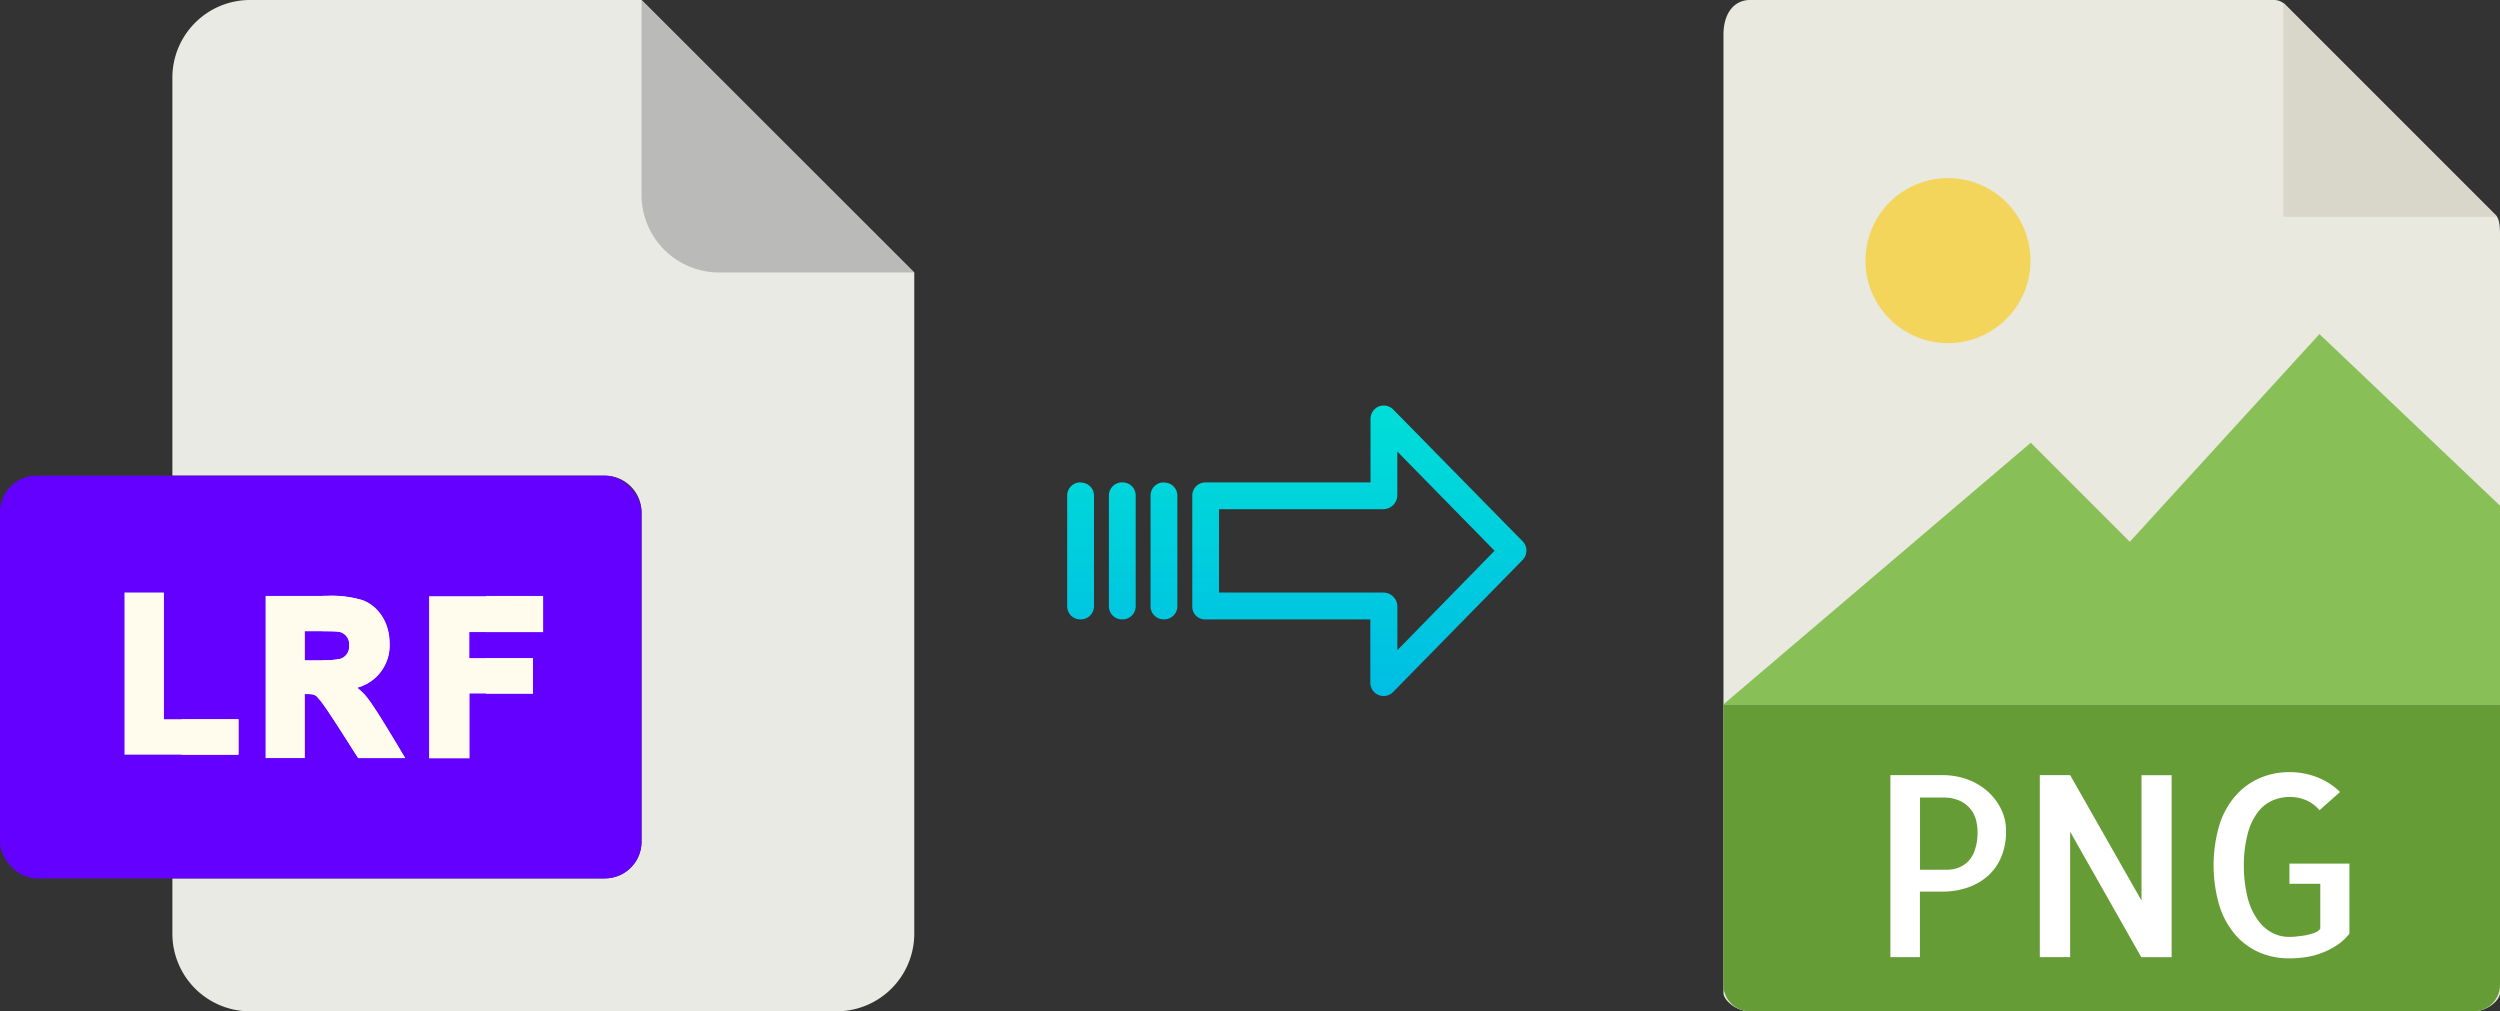 <svg xmlns="http://www.w3.org/2000/svg" xmlns:xlink="http://www.w3.org/1999/xlink" viewBox="0 0 494.41 200"><rect x="0" y="0" width="494.41" height="200" fill="#333333" stroke="none"/><defs><style>.cls-1{fill:#e9e9e0;}.cls-2{fill:#659c35;}.cls-3{fill:#d9d7ca;}.cls-4{fill:#fff;}.cls-5{fill:#f3d55b;}.cls-6{fill:#88c057;}.cls-7{fill:#eaeae4;}.cls-8{fill:#babab9;}.cls-9{fill:#6400ff;}.cls-10{fill:#fffcee;}.cls-11{fill:url(#linear-gradient);}.cls-12{fill:url(#linear-gradient-2);}.cls-13{fill:url(#linear-gradient-3);}.cls-14{fill:url(#linear-gradient-4);}</style><linearGradient id="linear-gradient" x1="268.84" y1="136.51" x2="268.84" y2="17.31" gradientTransform="matrix(1, 0, 0, -1, 0, 186.59)" gradientUnits="userSpaceOnUse"><stop offset="0" stop-color="#00efd1"/><stop offset="1" stop-color="#00acea"/></linearGradient><linearGradient id="linear-gradient-2" x1="230.19" y1="136.51" x2="230.19" y2="17.31" xlink:href="#linear-gradient"/><linearGradient id="linear-gradient-3" x1="221.94" y1="136.51" x2="221.94" y2="17.31" xlink:href="#linear-gradient"/><linearGradient id="linear-gradient-4" x1="213.7" y1="136.51" x2="213.7" y2="17.31" xlink:href="#linear-gradient"/></defs><title>lrf to png</title><g id="Layer_2" data-name="Layer 2"><g id="Layer_5_Image" data-name="Layer 5 Image"><path class="cls-1" d="M449.71,0H346.06c-2.88,0-5.22,2.34-5.22,6.88V196.43c0,1.23,2.34,3.57,5.22,3.57H489.19c2.88,0,5.22-2.34,5.22-3.57V46.35c0-2.49-.33-3.29-.92-3.88L451.94.92A3.15,3.15,0,0,0,449.71,0Z"/><path class="cls-2" d="M489.19,200H346.06a5.23,5.23,0,0,1-5.22-5.23V139.29H494.41v55.48A5.23,5.23,0,0,1,489.19,200Z"/><polygon class="cls-3" points="451.55 0.54 451.55 42.86 493.87 42.86 451.55 0.54"/><path class="cls-4" d="M379.71,189.29h-5.86v-36H384.2a14.47,14.47,0,0,1,4.54.73,12.25,12.25,0,0,1,4,2.2,11.39,11.39,0,0,1,2.88,3.54,9.69,9.69,0,0,1,1.1,4.66,12.89,12.89,0,0,1-.92,5,10.54,10.54,0,0,1-2.59,3.74,12,12,0,0,1-4,2.34,15.49,15.49,0,0,1-5.17.83h-4.35v13Zm0-31.55V172h5.38a6.27,6.27,0,0,0,2.12-.37,5.39,5.39,0,0,0,1.93-1.19,5.79,5.79,0,0,0,1.41-2.32,10.89,10.89,0,0,0,.54-3.69,10,10,0,0,0-.24-2,5.76,5.76,0,0,0-3.13-4,7.92,7.92,0,0,0-3.61-.7h-4.4Z"/><path class="cls-4" d="M429.47,153.3v36h-6L409.4,164.48v24.81h-6v-36h6l14.11,24.8V153.3Z"/><path class="cls-4" d="M464.63,170.73v13.92a10.53,10.53,0,0,1-2.52,2.31,15,15,0,0,1-2.93,1.49,15.59,15.59,0,0,1-3.17.84,22.42,22.42,0,0,1-3.25.24,14.8,14.8,0,0,1-5.93-1.17,13.28,13.28,0,0,1-4.74-3.47,16.27,16.27,0,0,1-3.17-5.76,28.37,28.37,0,0,1,0-16,16.26,16.26,0,0,1,3.17-5.74,13.56,13.56,0,0,1,4.76-3.49,14.59,14.59,0,0,1,5.91-1.2,15.14,15.14,0,0,1,5.47,1,13.36,13.36,0,0,1,4.54,2.93l-4.06,3.61a7,7,0,0,0-2.68-2,8.06,8.06,0,0,0-3.13-.63,8.76,8.76,0,0,0-3.44.68,7.42,7.42,0,0,0-2.93,2.32,11.85,11.85,0,0,0-2,4.22,24.66,24.66,0,0,0-.78,6.35,26.44,26.44,0,0,0,.75,6.34,12.89,12.89,0,0,0,2,4.4,8.33,8.33,0,0,0,2.83,2.54,7.14,7.14,0,0,0,3.34.82c.36,0,.84,0,1.44-.07s1.21-.13,1.81-.24a11.88,11.88,0,0,0,1.73-.47,2.39,2.39,0,0,0,1.22-.83v-8.88h-6.1v-4h11.92Z"/><circle class="cls-5" cx="385.24" cy="51.54" r="16.32"/><polygon class="cls-6" points="340.84 139.29 380.13 139.29 494.41 139.29 494.41 100 458.7 66.07 421.2 107.14 401.61 87.56 340.84 139.29"/></g><g id="Layer_2-2" data-name="Layer 2"><path class="cls-7" d="M119.62,173.71H34.09v10.93A15.36,15.36,0,0,0,49.45,200h116a15.37,15.37,0,0,0,15.36-15.36V53.89L126.87,0H49.45A15.36,15.36,0,0,0,34.09,15.36V94.07h85.53a7.25,7.25,0,0,1,7.25,7.24h0v65.16A7.25,7.25,0,0,1,119.62,173.71Z"/><path class="cls-8" d="M180.76,53.89,126.87,0V38.53a15.36,15.36,0,0,0,15.36,15.36h38.53Z"/><rect class="cls-9" y="94.07" width="126.87" height="79.64" rx="7.24"/><g id="L"><path class="cls-10" d="M24.62,117.18v32.06H47.16v-7H32.42V117.18Z"/><path class="cls-10" d="M35.89,142.25H47.16v7H35.89Z"/></g><g id="R"><path class="cls-10" d="M67.28,130.3a16.34,16.34,0,0,1-3.49.27c-1.34,0-2.69,0-3.5,0v-5.73c.8,0,2.2,0,3.5,0,.55,0,2.51,0,3,.08a2.46,2.46,0,0,1,2.24,2.7A2.52,2.52,0,0,1,67.28,130.3Zm4.92,7.19v0A14,14,0,0,0,70.62,136,8.63,8.63,0,0,0,77,127.23c0-3.94-2.08-7.26-5.3-8.5a21.19,21.19,0,0,0-7.13-.87H52.52v32.06h7.77V137.26c2.3,0,2.19.37,3,1.26.12.14.29.34.49.61,1.31,1.73,4.4,6.62,6,9.16l1.05,1.63h9.26c-3.81-6.36-6.55-10.92-7.93-12.43Z"/><path class="cls-10" d="M80.13,149.92H70.87l-1.05-1.63c-1.63-2.54-4.72-7.43-6-9.16v-8.56a16.34,16.34,0,0,0,3.49-.27,2.52,2.52,0,0,0,1.77-2.69,2.46,2.46,0,0,0-2.24-2.7c-.51-.07-2.47-.08-3-.08v-7h.79a21.19,21.19,0,0,1,7.13.87c3.22,1.24,5.3,4.56,5.3,8.5A8.63,8.63,0,0,1,70.62,136a14,14,0,0,1,1.58,1.45v0c1.38,1.51,4.12,6.07,7.93,12.43Z"/></g><g id="F"><path class="cls-10" d="M107.4,125v-7.09H84.86v32.06h8V137.15H105.4v-7H92.82V125Z"/><path class="cls-10" d="M96.13,117.86H107.4V125H96.13Z"/><path class="cls-10" d="M96.13,130.18h9.27v7H96.13Z"/></g></g><g id="Layer_3" data-name="Layer 3"><path class="cls-11" d="M275.54,81a2.61,2.61,0,0,0-3.7-.06,2.64,2.64,0,0,0-.8,1.91V95.4h-32.6A2.6,2.6,0,0,0,235.79,98v22a2.5,2.5,0,0,0,.77,1.8,2.61,2.61,0,0,0,1.88.7H271V135a2.63,2.63,0,0,0,1.63,2.45,2.57,2.57,0,0,0,1,.2,2.61,2.61,0,0,0,1.88-.8l25.6-26.1a2.65,2.65,0,0,0,0-3.71Zm.81,47.58v-8.63a2.8,2.8,0,0,0-2.7-2.77H241.08V100.7h32.56a2.8,2.8,0,0,0,2.7-2.77V89.3l19.23,19.62Z"/><path class="cls-12" d="M230.2,95.4h0A2.6,2.6,0,0,0,227.54,98v21.93a2.58,2.58,0,0,0,2.58,2.56h.07a2.6,2.6,0,0,0,2.65-2.55V98a2.57,2.57,0,0,0-2.58-2.56Z"/><path class="cls-13" d="M222,95.4h0A2.6,2.6,0,0,0,219.3,98v21.93a2.57,2.57,0,0,0,2.58,2.56h.07a2.6,2.6,0,0,0,2.65-2.55V98A2.58,2.58,0,0,0,222,95.4Z"/><path class="cls-14" d="M213.71,95.4h0A2.6,2.6,0,0,0,211.05,98v21.93a2.58,2.58,0,0,0,2.58,2.56h.07a2.6,2.6,0,0,0,2.65-2.55V98a2.57,2.57,0,0,0-2.58-2.56Z"/></g></g></svg>